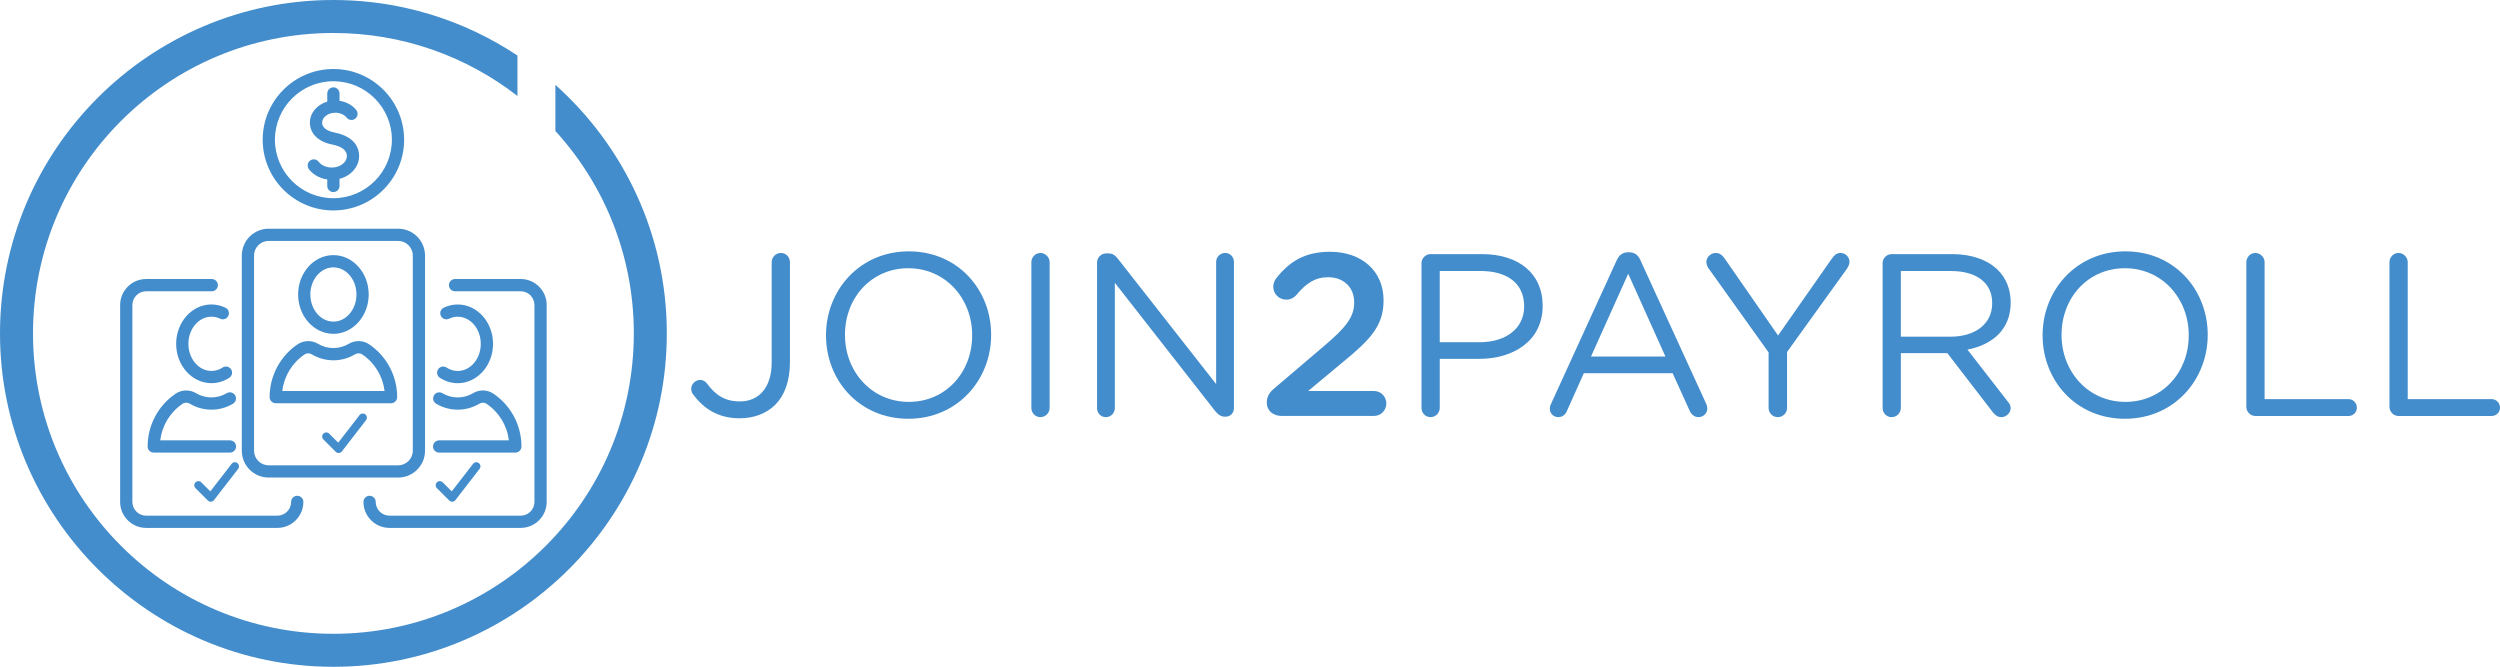 <svg xmlns="http://www.w3.org/2000/svg" id="Capa_2" data-name="Capa 2" viewBox="0 0 1194.87 318.69"><defs><style>      .cls-1 {        fill: #438dcc;      }    </style></defs><g id="Capa_1-2" data-name="Capa 1-2"><g><g><path class="cls-1" d="M331.58,188.87c-.66-.66-1.22-1.77-1.22-2.98,0-2.32,1.99-4.31,4.31-4.31,1.44,0,2.43.77,3.09,1.55,4.2,5.75,8.73,8.73,15.92,8.73,8.73,0,15.14-6.3,15.14-18.57v-47.97c0-2.43,1.99-4.42,4.42-4.42s4.31,1.99,4.31,4.42v47.85c0,9.06-2.65,15.92-7.07,20.34-4.31,4.2-10.17,6.41-17.02,6.41-10.17,0-17.13-4.64-21.88-11.05h0Z"></path><path class="cls-1" d="M394.79,160.36v-.22c0-21.33,16.03-40.01,39.57-40.01s39.35,18.46,39.35,39.79v.22c0,21.33-16.03,40.01-39.57,40.01s-39.35-18.46-39.35-39.79ZM464.64,160.36v-.22c0-17.57-12.82-31.94-30.5-31.94s-30.28,14.15-30.28,31.72v.22c0,17.57,12.82,31.94,30.5,31.94s30.28-14.15,30.28-31.72Z"></path><path class="cls-1" d="M492.94,125.32c0-2.43,1.99-4.42,4.31-4.42s4.42,1.99,4.42,4.42v69.63c0,2.43-1.99,4.42-4.42,4.42s-4.31-1.99-4.31-4.42c0,0,0-69.63,0-69.63Z"></path><path class="cls-1" d="M524.33,125.43c0-2.32,1.99-4.31,4.31-4.31h1.22c1.99,0,3.21.99,4.42,2.54l46.97,59.9v-58.35c0-2.32,1.88-4.31,4.31-4.31s4.2,1.99,4.2,4.31v69.85c0,2.32-1.66,4.09-3.98,4.09h-.44c-1.88,0-3.21-1.11-4.53-2.65l-47.97-61.34v59.9c0,2.32-1.88,4.31-4.31,4.31s-4.2-1.99-4.2-4.31v-69.63h0Z"></path><path class="cls-1" d="M608.99,185.67l23.76-20.23c10.61-8.95,14.48-13.93,14.48-20.89,0-7.63-5.42-12.05-12.49-12.05-6.19,0-10.5,2.87-15.25,8.62-.99,1.1-2.54,2.1-4.75,2.1-3.43,0-6.19-2.76-6.19-6.19,0-1.44.55-2.98,1.55-4.2,6.3-7.85,13.48-12.49,25.64-12.49,15.14,0,25.53,9.28,25.53,23.1v.22c0,12.16-6.41,18.79-20.11,29.95l-15.92,13.26h31.39c3.32,0,5.97,2.65,5.97,5.97s-2.65,5.97-5.97,5.97h-43.88c-4.2,0-7.29-2.43-7.29-6.41,0-2.65,1.22-4.86,3.54-6.74h-.01Z"></path><path class="cls-1" d="M679.39,125.87c0-2.43,1.99-4.42,4.31-4.42h24.65c17.46,0,28.96,9.28,28.96,24.54v.22c0,16.69-13.93,25.31-30.39,25.31h-18.79v23.43c0,2.43-1.99,4.42-4.42,4.42s-4.31-1.99-4.31-4.42v-69.07h-.01ZM707.24,163.56c12.82,0,21.22-6.85,21.22-17.02v-.22c0-11.05-8.29-16.8-20.78-16.8h-19.56v34.04h19.12Z"></path><path class="cls-1" d="M741.29,193.07l31.39-68.63c1.11-2.43,2.76-3.87,5.53-3.87h.44c2.65,0,4.42,1.44,5.42,3.87l31.39,68.52c.33.77.55,1.55.55,2.21,0,2.32-1.88,4.2-4.2,4.2-2.1,0-3.54-1.44-4.31-3.21l-8.07-17.79h-42.44l-8.07,18.01c-.77,1.88-2.21,2.98-4.2,2.98-2.21,0-3.98-1.77-3.98-3.98,0-.66.11-1.44.55-2.32h0ZM795.99,170.41l-17.79-39.57-17.79,39.57h35.59-.01Z"></path><path class="cls-1" d="M845.29,168.42l-28.74-40.23c-.55-.88-.99-1.88-.99-2.98,0-2.32,2.1-4.31,4.53-4.31,1.88,0,3.09,1.1,4.2,2.65l25.53,36.8,25.75-36.8c1.11-1.55,2.21-2.65,4.09-2.65,2.43,0,4.31,1.99,4.31,4.31,0,1.1-.66,2.32-1.22,3.21l-28.62,39.79v26.75c0,2.43-1.99,4.42-4.42,4.42s-4.42-1.99-4.42-4.42v-26.54Z"></path><path class="cls-1" d="M899.77,125.87c0-2.43,1.99-4.42,4.31-4.42h28.96c9.5,0,17.13,2.87,21.99,7.74,3.76,3.76,5.97,9.17,5.97,15.25v.22c0,12.71-8.62,20.11-20.67,22.44l19.23,24.76c.88,1,1.44,1.99,1.44,3.21,0,2.32-2.21,4.31-4.42,4.31-1.77,0-3.09-.99-4.09-2.32l-21.77-28.29h-22.21v26.19c0,2.43-1.99,4.42-4.42,4.42s-4.31-1.99-4.31-4.42v-69.09ZM932.27,160.91c11.6,0,19.89-5.97,19.89-15.91v-.22c0-9.5-7.29-15.25-19.78-15.25h-23.87v31.39h23.76Z"></path><path class="cls-1" d="M976.26,160.36v-.22c0-21.33,16.03-40.01,39.57-40.01s39.34,18.46,39.34,39.79v.22c0,21.33-16.03,40.01-39.57,40.01s-39.34-18.46-39.34-39.79ZM1046.1,160.36v-.22c0-17.57-12.82-31.94-30.5-31.94s-30.28,14.15-30.28,31.72v.22c0,17.57,12.82,31.94,30.5,31.94s30.28-14.15,30.28-31.72Z"></path><path class="cls-1" d="M1073.63,125.32c0-2.43,1.99-4.42,4.31-4.42s4.42,1.99,4.42,4.42v65.43h40.12c2.21,0,3.98,1.88,3.98,4.09s-1.77,3.98-3.98,3.98h-44.54c-2.32,0-4.31-1.99-4.31-4.42v-69.07h0Z"></path><path class="cls-1" d="M1142.04,125.32c0-2.43,1.99-4.42,4.31-4.42s4.42,1.99,4.42,4.42v65.43h40.12c2.21,0,3.98,1.88,3.98,4.09s-1.77,3.98-3.98,3.98h-44.54c-2.32,0-4.31-1.99-4.31-4.42v-69.07h0Z"></path></g><path id="Capa_1-2-2" data-name="Capa 1-2" class="cls-1" d="M128.4,228.25h61.91c7.07,0,12.83-5.76,12.83-12.83v-93.28c0-7.07-5.76-12.83-12.83-12.83h-61.91c-7.07,0-12.83,5.75-12.83,12.83v93.28c0,7.07,5.76,12.83,12.83,12.83ZM121.42,122.13c0-3.85,3.13-6.98,6.98-6.98h61.91c3.85,0,6.98,3.13,6.98,6.98v93.28c0,3.85-3.13,6.98-6.98,6.98h-61.91c-3.85,0-6.98-3.13-6.98-6.98v-93.28h0ZM144.99,239.88c0,6.85-5.57,12.43-12.43,12.43h-62.71c-6.85,0-12.43-5.57-12.43-12.43v-94.09c0-6.85,5.57-12.43,12.43-12.43h31.36c1.62,0,2.93,1.31,2.93,2.93s-1.31,2.93-2.93,2.93h-31.36c-3.63,0-6.58,2.95-6.58,6.58v94.09c0,3.63,2.95,6.58,6.58,6.58h62.71c3.63,0,6.58-2.95,6.58-6.58,0-1.62,1.31-2.93,2.93-2.93s2.93,1.31,2.93,2.93h0ZM261.28,145.79v94.09c0,6.85-5.57,12.43-12.43,12.43h-62.71c-6.85,0-12.43-5.57-12.43-12.43,0-1.62,1.31-2.93,2.93-2.93s2.93,1.31,2.93,2.93c0,3.63,2.95,6.58,6.58,6.58h62.71c3.63,0,6.58-2.95,6.58-6.58v-94.09c0-3.63-2.95-6.58-6.58-6.58h-31.36c-1.62,0-2.93-1.31-2.93-2.93s1.31-2.93,2.93-2.93h31.36c6.85,0,12.43,5.57,12.43,12.43h-.01ZM159.35,159.55c9.3,0,16.87-8.44,16.87-18.81s-7.57-18.81-16.87-18.81-16.87,8.44-16.87,18.81,7.57,18.81,16.87,18.81ZM159.35,127.79c6.08,0,11.02,5.81,11.02,12.96s-4.94,12.96-11.02,12.96-11.02-5.81-11.02-12.96,4.94-12.96,11.02-12.96ZM131.8,192.73h55.1c1.62,0,2.93-1.31,2.93-2.93,0-10.12-5-19.55-13.39-25.24-2.9-1.97-6.73-2.05-9.77-.23-2.2,1.32-4.73,2.02-7.32,2.02s-5.12-.7-7.32-2.02c-3.04-1.83-6.87-1.73-9.77.23-8.39,5.68-13.39,15.12-13.39,25.24,0,1.62,1.31,2.93,2.93,2.93h0ZM145.55,169.41c1.02-.69,2.38-.71,3.47-.06,3.11,1.87,6.68,2.86,10.34,2.86s7.22-.99,10.33-2.86c1.09-.66,2.45-.63,3.47.06,5.96,4.04,9.81,10.42,10.65,17.47h-48.9c.84-7.04,4.69-13.43,10.65-17.47h0ZM209.38,176.51c.88-1.35,2.7-1.73,4.05-.84,1.63,1.06,3.47,1.63,5.34,1.63,6.08,0,11.02-5.81,11.02-12.96s-4.94-12.96-11.02-12.96c-1.44,0-2.84.32-4.16.96-1.45.7-3.2.09-3.9-1.37-.7-1.46-.09-3.2,1.37-3.9,2.12-1.02,4.37-1.54,6.7-1.54,9.31,0,16.87,8.44,16.87,18.81s-7.57,18.81-16.87,18.81c-3.01,0-5.97-.89-8.55-2.58-1.35-.88-1.73-2.7-.84-4.05h0ZM209.91,210.47h33.31c-.84-7.04-4.69-13.43-10.65-17.47-1.02-.69-2.38-.71-3.47-.06-3.11,1.87-6.68,2.86-10.33,2.86s-7.22-.99-10.34-2.86c-1.39-.83-1.83-2.63-1-4.01s2.63-1.83,4.01-1c2.2,1.32,4.73,2.02,7.32,2.02s5.11-.7,7.31-2.02c3.04-1.83,6.87-1.74,9.77.23,8.39,5.68,13.39,15.12,13.39,25.24,0,1.62-1.31,2.93-2.93,2.93h-36.41c-1.62,0-2.93-1.31-2.93-2.93s1.31-2.93,2.93-2.93h.02ZM101.05,145.52c2.32,0,4.58.52,6.7,1.54,1.46.7,2.07,2.45,1.37,3.9-.7,1.46-2.45,2.07-3.9,1.37-1.32-.64-2.72-.96-4.16-.96-6.08,0-11.02,5.81-11.02,12.96s4.94,12.96,11.02,12.96c1.87,0,3.72-.56,5.34-1.63,1.35-.89,3.16-.51,4.05.84.89,1.35.51,3.17-.84,4.05-2.58,1.69-5.54,2.58-8.55,2.58-9.3,0-16.87-8.44-16.87-18.81s7.57-18.81,16.87-18.81h0ZM112.38,188.93c.83,1.39.38,3.18-1,4.01-3.11,1.87-6.68,2.86-10.34,2.86s-7.22-.99-10.33-2.86c-1.09-.66-2.45-.63-3.47.06-5.96,4.04-9.81,10.42-10.65,17.47h33.31c1.62,0,2.93,1.31,2.93,2.93s-1.31,2.93-2.93,2.93h-36.41c-1.62,0-2.93-1.31-2.93-2.93,0-10.12,5-19.55,13.39-25.24,2.9-1.97,6.73-2.05,9.77-.23,2.2,1.32,4.73,2.02,7.31,2.02s5.12-.7,7.32-2.02c1.39-.84,3.18-.39,4.01,1h.02ZM174.95,200.82l-11.55,14.93c-.34.45-.87.72-1.43.76h-.12c-.52,0-1.02-.21-1.39-.58l-5.9-5.9c-.77-.77-.77-2.01,0-2.78s2.01-.77,2.78,0l4.32,4.32,10.19-13.17c.66-.86,1.9-1.02,2.75-.35.86.66,1.02,1.9.35,2.75h0v.02ZM113.47,221.35c.86.66,1.02,1.9.35,2.75l-11.55,14.93c-.34.45-.87.72-1.43.76h-.12c-.52,0-1.02-.21-1.39-.58l-5.9-5.9c-.77-.77-.77-2.01,0-2.78s2.01-.77,2.78,0l4.32,4.32,10.19-13.17c.66-.86,1.9-1.02,2.75-.35h0v.02ZM228.86,221.35c.86.66,1.02,1.9.35,2.75l-11.55,14.93c-.34.45-.87.72-1.43.76h-.12c-.52,0-1.02-.21-1.39-.58l-5.9-5.9c-.77-.77-.77-2.01,0-2.78s2.01-.77,2.78,0l4.32,4.32,10.19-13.17c.66-.86,1.9-1.02,2.75-.35h0v.02ZM147.65,80.86c-.98-1.28-.74-3.12.55-4.1,1.28-.98,3.12-.74,4.1.55,1.31,1.71,3.7,2.77,6.26,2.77,3.99,0,7.23-2.46,7.23-5.49,0-2.73-2.38-4.59-7.06-5.52-6.65-1.32-10.62-5.24-10.62-10.48,0-4.66,3.49-8.62,8.31-10.02v-3.89c0-1.62,1.31-2.93,2.93-2.93s2.93,1.31,2.93,2.93v3.51c3.22.47,6.13,2.04,8,4.42,1,1.27.78,3.11-.49,4.11s-3.11.78-4.11-.49c-1.14-1.45-3.22-2.35-5.43-2.35-3.41,0-6.29,2.16-6.29,4.72,0,3.1,3.7,4.3,5.91,4.74,10.24,2.04,11.77,7.93,11.77,11.26,0,5.14-3.96,9.48-9.37,10.87v3.4c0,1.62-1.31,2.93-2.93,2.93s-2.93-1.31-2.93-2.93v-3.1c-3.56-.51-6.74-2.25-8.77-4.89h0v-.02ZM159.35,100.58c18.64,0,33.8-15.16,33.8-33.8s-15.16-33.8-33.8-33.8-33.8,15.16-33.8,33.8,15.16,33.8,33.8,33.8ZM159.35,38.83c15.41,0,27.95,12.54,27.95,27.95s-12.54,27.95-27.95,27.95-27.95-12.54-27.95-27.95,12.54-27.95,27.95-27.95ZM265.44,40.54v22.05c23.29,25.52,37.49,59.48,37.49,96.75,0,79.3-64.28,143.58-143.58,143.58S15.78,238.64,15.78,159.34,80.06,15.77,159.35,15.77c33.15,0,63.67,11.23,87.97,30.1v-19.33c-12.67-8.42-26.63-15.09-41.5-19.63-4.08-1.25-8.24-2.34-12.45-3.26C182.4,1.26,171.02,0,159.34,0,71.48-.01,0,71.48,0,159.34s71.48,159.35,159.35,159.35,159.35-71.48,159.35-159.35c0-47.16-20.6-89.6-53.27-118.8h0Z"></path></g></g></svg>